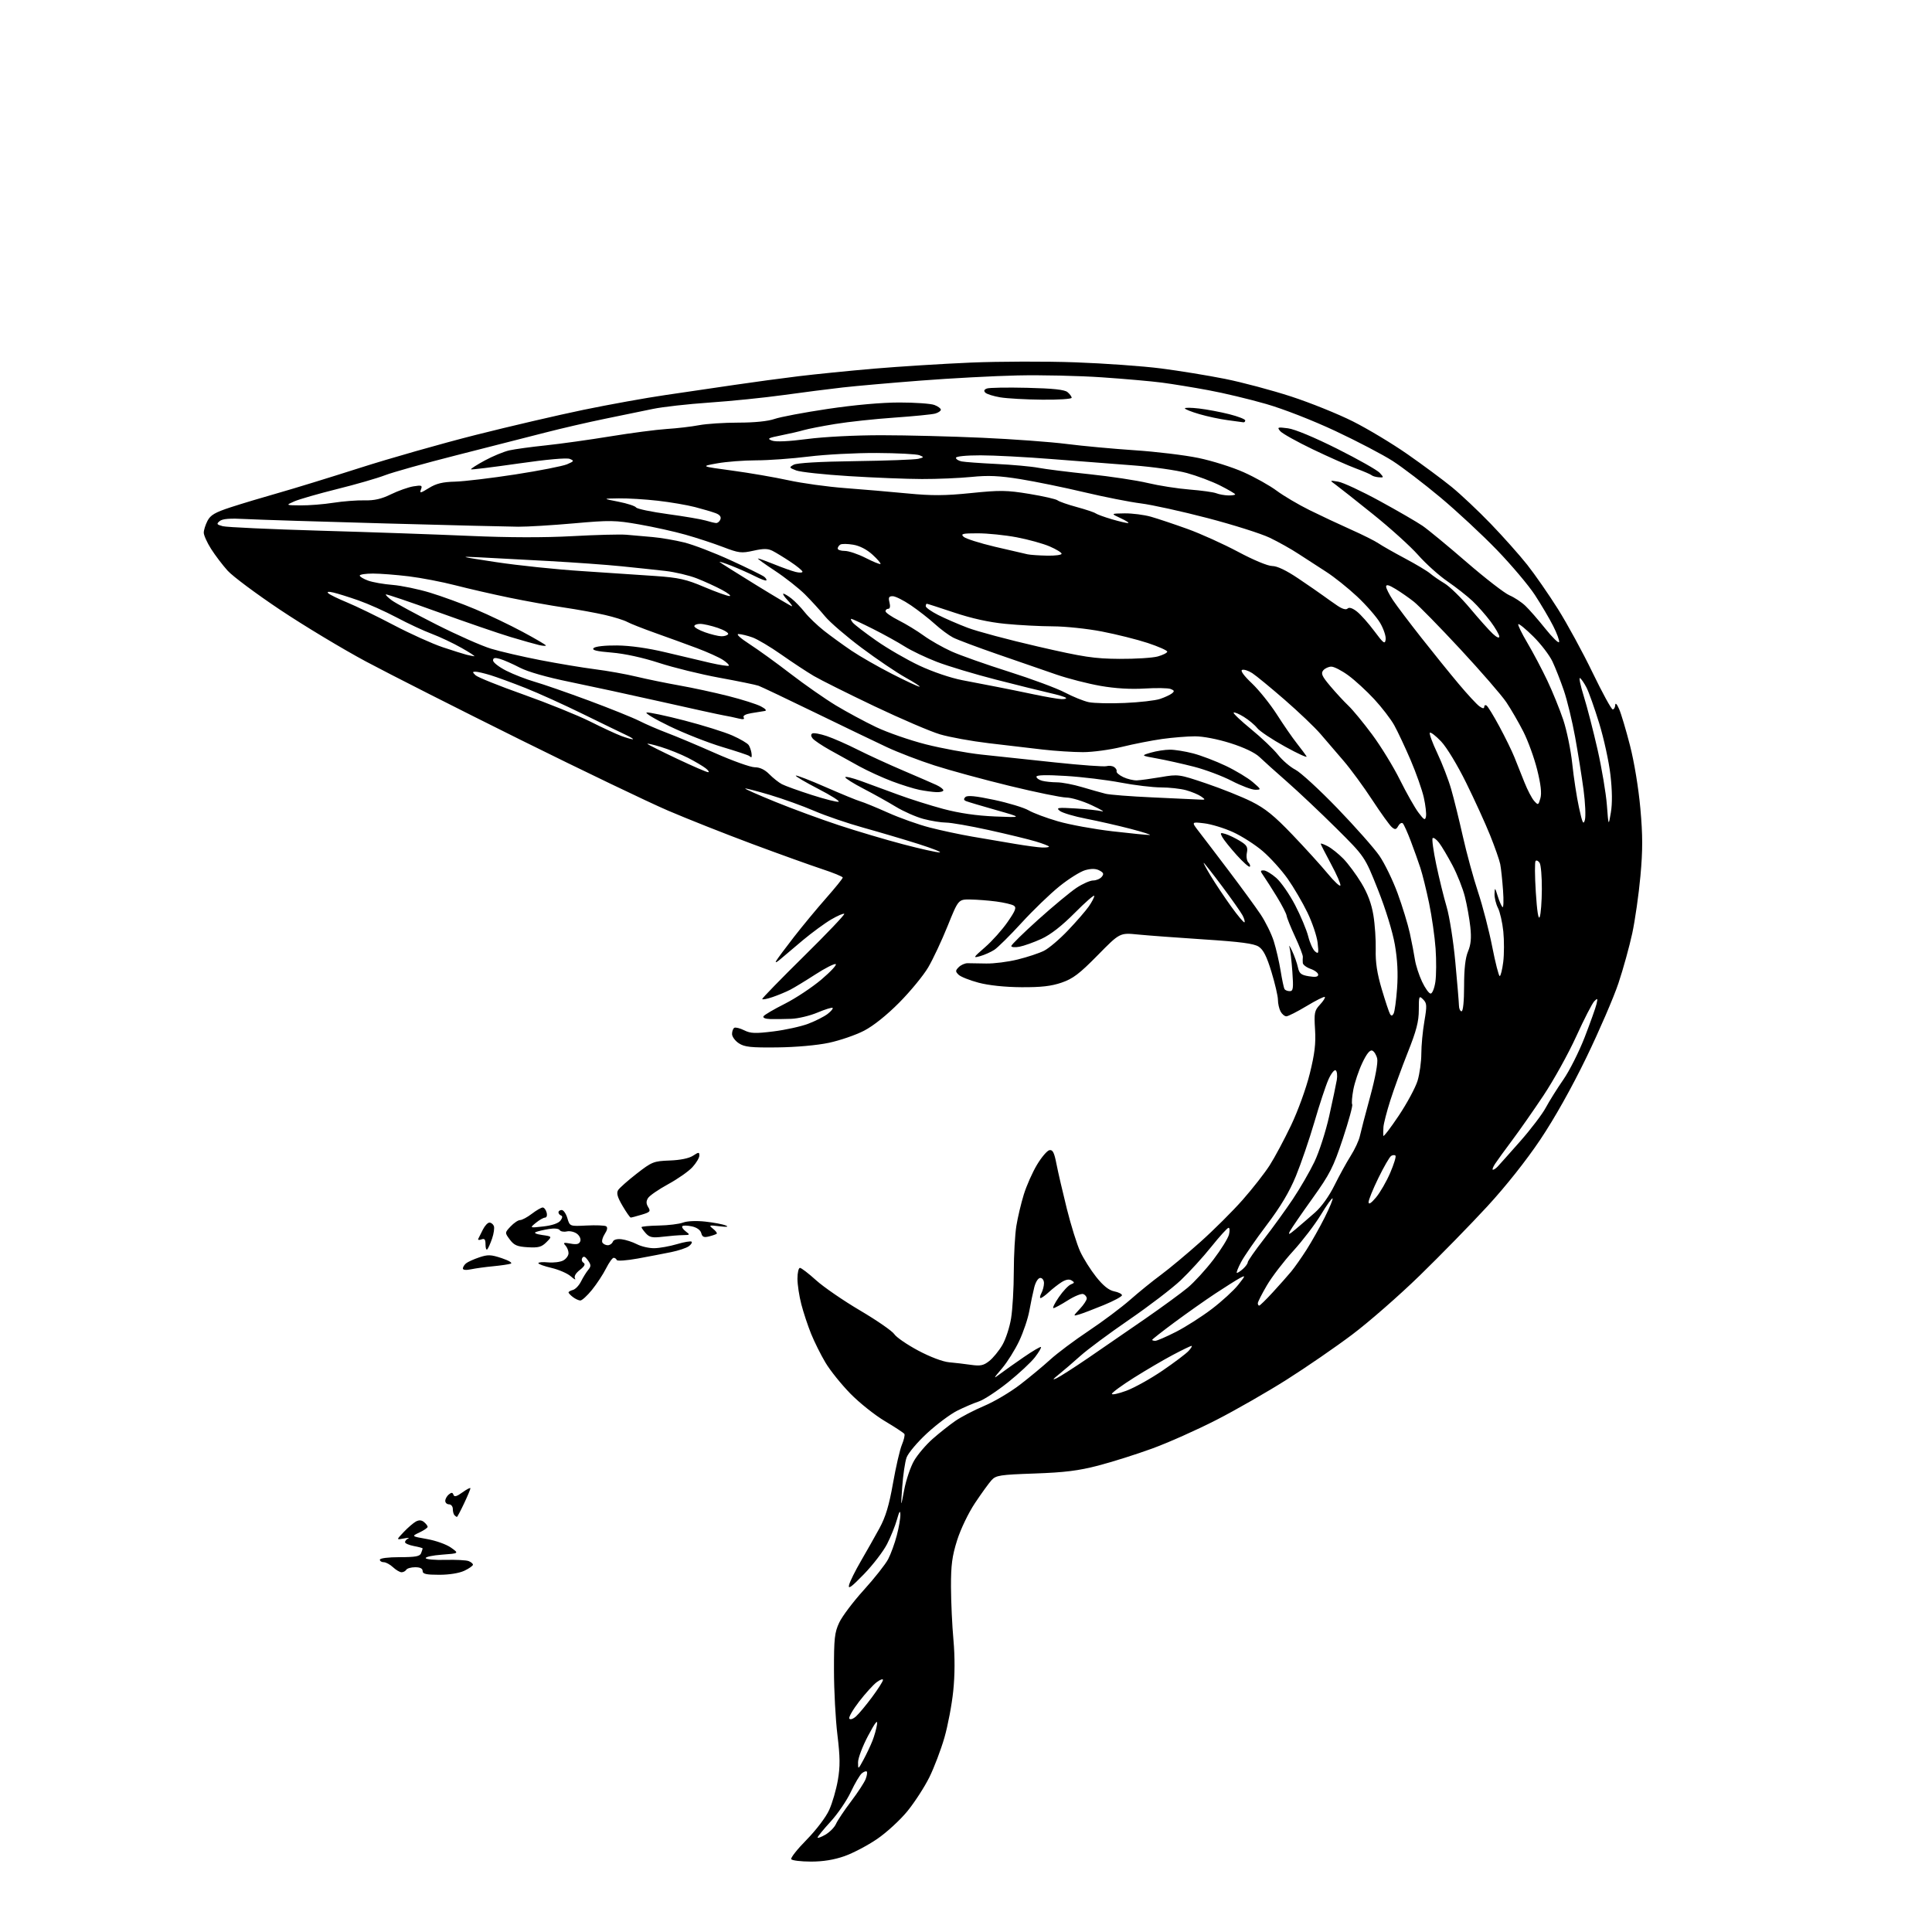 <?xml version="1.0" encoding="UTF-8" standalone="no"?>
<svg 
  version="1.1" 
  xmlns="http://www.w3.org/2000/svg" 
  xmlns:xlink="http://www.w3.org/1999/xlink" 
  xmlns:svg="http://www.w3.org/2000/svg"
  xmlns:rdf="http://www.w3.org/1999/02/22-rdf-syntax-ns#"
  xmlns:cc="http://creativecommons.org/ns#"
  xmlns:dc="http://purl.org/dc/elements/1.1/"
  viewBox="0 0 768 768"
  width="768"
  height="768"
>
<style>svg {background-color: white; }</style>"
<path stroke="none" fill="black" fill-rule="evenodd" d="M322.31,740.01C318.35,740.00 314.86,739.57 314.53,739.06C314.21,738.54 316.96,735.06 320.64,731.33C324.43,727.47 328.31,722.37 329.60,719.52C330.86,716.76 332.41,711.41 333.06,707.64C334.00,702.20 333.96,698.48 332.89,689.64C332.14,683.51 331.52,671.98 331.52,664.00C331.50,651.32 331.76,648.94 333.61,645.00C334.77,642.52 339.18,636.67 343.42,632.00C347.65,627.33 351.99,621.83 353.06,619.78C354.13,617.73 355.68,613.48 356.50,610.32C357.33,607.16 357.96,603.44 357.91,602.04C357.85,600.21 357.47,600.76 356.57,604.00C355.88,606.48 354.11,610.87 352.63,613.77C351.15,616.67 347.01,622.07 343.42,625.77C338.38,630.96 337.03,631.93 337.53,630.00C337.88,628.62 340.01,624.35 342.25,620.50C344.49,616.65 347.80,610.79 349.61,607.48C352.05,602.99 353.42,598.44 354.98,589.61C356.13,583.10 357.72,576.20 358.53,574.28C359.33,572.36 359.77,570.44 359.51,570.02C359.25,569.60 355.78,567.31 351.80,564.95C347.81,562.58 341.62,557.65 338.03,553.98C334.44,550.31 329.99,544.78 328.15,541.68C326.30,538.59 323.73,533.43 322.43,530.22C321.13,527.01 319.38,521.72 318.54,518.48C317.69,515.23 317.00,510.65 317.00,508.29C317.00,505.93 317.45,504.00 317.99,504.00C318.53,504.00 321.42,506.21 324.40,508.91C327.38,511.61 335.26,517.03 341.91,520.95C348.56,524.87 354.67,529.10 355.49,530.34C356.30,531.58 360.58,534.52 364.99,536.87C369.69,539.38 374.76,541.30 377.25,541.52C379.59,541.73 383.52,542.19 386.00,542.55C389.72,543.08 390.98,542.82 393.25,541.02C394.76,539.83 397.10,536.97 398.44,534.68C399.79,532.38 401.36,527.58 401.93,524.00C402.51,520.42 402.99,512.10 403.00,505.50C403.01,498.90 403.47,490.72 404.02,487.32C404.57,483.92 405.90,478.30 406.98,474.82C408.05,471.35 410.41,466.03 412.22,463.01C414.03,460.00 416.25,457.38 417.17,457.21C418.47,456.95 419.08,458.15 419.96,462.69C420.58,465.89 422.44,473.90 424.08,480.49C425.73,487.09 428.12,494.74 429.39,497.49C430.66,500.25 433.53,504.80 435.76,507.61C438.55,511.11 440.79,512.91 442.91,513.33C444.61,513.67 446.00,514.37 446.00,514.88C446.00,515.39 442.74,517.15 438.75,518.79C434.76,520.43 430.38,522.10 429.00,522.51C426.50,523.24 426.50,523.24 429.25,520.31C430.76,518.71 432.00,516.84 432.00,516.16C432.00,515.49 431.38,514.70 430.63,514.41C429.87,514.12 427.08,515.26 424.43,516.94C421.78,518.62 419.22,520.00 418.76,520.00C418.29,520.00 419.26,518.03 420.92,515.62C422.57,513.21 424.72,510.94 425.69,510.57C427.18,509.99 427.22,509.76 425.98,508.99C425.02,508.39 423.66,508.63 422.01,509.67C420.63,510.54 418.35,512.33 416.95,513.63C415.54,514.93 414.06,516.00 413.66,516.00C413.26,516.00 413.40,515.13 413.96,514.07C414.53,513.00 415.00,511.20 415.00,510.07C415.00,508.92 414.35,508.00 413.54,508.00C412.69,508.00 411.69,509.56 411.13,511.75C410.61,513.81 409.73,518.01 409.18,521.07C408.63,524.14 406.81,529.54 405.14,533.07C403.47,536.61 400.39,541.51 398.30,543.97C394.81,548.07 394.75,548.25 397.50,546.18C399.15,544.94 403.40,541.93 406.95,539.49C410.49,537.05 413.57,535.24 413.80,535.46C414.02,535.69 412.96,537.50 411.43,539.50C409.91,541.49 405.05,546.02 400.64,549.55C396.22,553.08 391.01,556.49 389.05,557.12C387.10,557.76 383.25,559.40 380.50,560.78C377.75,562.16 372.35,566.19 368.50,569.75C364.65,573.30 360.99,577.65 360.37,579.41C359.75,581.16 358.98,586.40 358.65,591.05C358.05,599.50 358.05,599.50 359.43,592.25C360.19,588.26 361.97,583.02 363.39,580.60C364.81,578.18 368.11,574.30 370.73,571.99C373.36,569.67 377.41,566.46 379.74,564.85C382.07,563.24 387.24,560.55 391.24,558.86C395.23,557.18 401.65,553.38 405.50,550.41C409.35,547.45 414.75,542.96 417.50,540.45C420.25,537.94 427.11,532.80 432.75,529.04C438.39,525.28 445.81,519.72 449.25,516.69C452.69,513.66 458.20,509.19 461.50,506.76C464.80,504.32 471.85,498.44 477.17,493.69C482.49,488.94 490.05,481.41 493.98,476.95C497.91,472.50 502.74,466.32 504.71,463.24C506.69,460.15 510.51,453.01 513.20,447.37C515.97,441.58 519.21,432.62 520.65,426.81C522.62,418.88 523.10,414.83 522.75,409.24C522.34,402.61 522.51,401.74 524.70,399.37C526.03,397.95 526.90,396.57 526.64,396.31C526.38,396.05 523.12,397.67 519.40,399.92C515.67,402.16 512.05,404.00 511.35,404.00C510.65,404.00 509.60,403.13 509.04,402.07C508.47,401.00 508.00,398.93 508.00,397.46C508.00,395.99 506.84,391.00 505.43,386.37C503.55,380.19 502.20,377.52 500.36,376.32C498.47,375.08 493.17,374.38 478.68,373.44C468.13,372.75 456.27,371.87 452.33,371.48C445.15,370.76 445.15,370.76 436.33,379.74C429.09,387.10 426.51,389.06 422.00,390.61C417.89,392.02 413.84,392.48 406.00,392.43C399.47,392.39 393.04,391.71 389.00,390.64C385.43,389.69 381.84,388.26 381.04,387.46C379.75,386.18 379.76,385.81 381.12,384.45C381.97,383.60 383.53,382.90 384.59,382.89C385.64,382.88 388.98,382.94 392.01,383.01C395.04,383.08 400.67,382.37 404.51,381.42C408.35,380.48 413.07,378.92 415.00,377.95C416.93,376.99 421.22,373.35 424.54,369.85C427.87,366.36 431.58,362.08 432.79,360.35C434.01,358.61 435.00,356.71 435.00,356.13C435.00,355.54 431.51,358.58 427.25,362.87C422.12,368.04 417.64,371.54 414.00,373.21C410.98,374.59 407.04,376.00 405.25,376.34C403.46,376.68 402.00,376.55 402.00,376.06C402.00,375.58 406.84,370.83 412.75,365.52C418.66,360.21 425.49,354.55 427.92,352.93C430.35,351.32 433.34,350.00 434.55,350.00C435.76,350.00 437.29,349.36 437.94,348.57C438.89,347.43 438.71,346.92 437.05,346.03C435.61,345.26 433.88,345.22 431.43,345.89C429.48,346.43 424.84,349.33 421.12,352.34C417.40,355.34 410.63,361.87 406.09,366.84C401.54,371.82 396.68,376.63 395.29,377.55C393.89,378.46 391.34,379.60 389.62,380.08C386.68,380.90 386.80,380.69 391.60,376.51C394.41,374.07 398.44,369.55 400.56,366.47C403.73,361.88 404.16,360.72 402.97,359.98C402.17,359.49 399.04,358.76 396.01,358.36C392.98,357.96 388.36,357.60 385.74,357.57C380.97,357.50 380.97,357.50 376.69,368.11C374.34,373.94 370.86,381.35 368.96,384.57C367.06,387.79 361.90,394.07 357.50,398.51C352.54,403.52 347.22,407.78 343.50,409.71C340.20,411.43 333.90,413.59 329.50,414.53C324.76,415.53 316.38,416.28 308.96,416.36C298.49,416.48 295.98,416.21 293.71,414.73C292.22,413.75 291.00,412.09 291.00,411.04C291.00,409.98 291.40,408.87 291.88,408.58C292.36,408.28 294.13,408.72 295.81,409.55C298.37,410.83 300.23,410.90 307.48,410.00C312.23,409.41 318.45,408.04 321.31,406.95C324.16,405.87 327.62,404.11 328.99,403.06C330.35,402.00 331.25,400.92 330.99,400.66C330.72,400.39 328.02,401.22 324.99,402.50C321.96,403.78 317.23,404.91 314.49,405.00C311.75,405.10 308.01,405.14 306.19,405.09C304.20,405.04 303.13,404.59 303.52,403.97C303.87,403.41 307.67,401.18 311.97,399.02C316.27,396.85 322.83,392.50 326.55,389.35C330.27,386.19 332.81,383.44 332.19,383.23C331.58,383.03 327.92,384.89 324.08,387.38C320.23,389.87 315.77,392.58 314.16,393.42C312.56,394.25 309.39,395.57 307.12,396.35C304.85,397.13 303.00,397.47 303.00,397.11C303.00,396.75 310.45,389.10 319.56,380.12C328.67,371.14 335.89,363.56 335.61,363.27C335.32,362.99 332.99,363.99 330.43,365.49C327.86,366.99 322.78,370.72 319.13,373.76C315.48,376.81 311.41,380.25 310.09,381.40C308.75,382.56 308.05,382.83 308.52,382.00C308.98,381.18 312.16,376.90 315.58,372.50C319.00,368.10 324.77,361.13 328.40,357.02C332.03,352.90 335.00,349.23 335.00,348.85C335.00,348.47 331.29,346.95 326.75,345.46C322.21,343.96 309.73,339.48 299.00,335.48C288.27,331.48 273.20,325.51 265.50,322.21C257.80,318.90 231.48,306.27 207.00,294.13C182.52,281.99 154.85,267.97 145.50,262.97C136.15,257.96 120.77,248.70 111.33,242.39C101.88,236.08 92.51,229.09 90.50,226.87C88.49,224.64 85.53,220.75 83.92,218.21C82.31,215.68 81.00,212.77 81.00,211.75C81.00,210.73 81.67,208.61 82.48,207.04C83.67,204.74 85.48,203.68 91.73,201.64C96.00,200.25 104.45,197.71 110.50,196.00C116.55,194.29 131.18,189.79 143.00,186.01C154.82,182.22 175.53,176.33 189.00,172.92C202.47,169.51 221.82,165.01 232.00,162.90C242.18,160.80 256.80,158.16 264.50,157.04C272.20,155.91 284.57,154.09 292.00,153.00C299.43,151.90 310.90,150.35 317.50,149.55C324.10,148.75 337.60,147.39 347.50,146.54C357.40,145.70 374.73,144.61 386.00,144.13C397.27,143.66 415.95,143.61 427.50,144.03C439.05,144.45 454.35,145.54 461.50,146.46C468.65,147.38 480.11,149.24 486.96,150.61C493.81,151.98 505.66,155.14 513.29,157.63C520.92,160.12 531.97,164.58 537.83,167.53C543.70,170.48 553.45,176.34 559.50,180.56C565.55,184.78 573.46,190.64 577.07,193.58C580.69,196.53 587.67,203.11 592.60,208.22C597.52,213.32 604.04,220.65 607.09,224.50C610.14,228.35 615.64,236.28 619.32,242.12C623.00,247.97 629.19,259.33 633.07,267.37C636.96,275.42 640.56,282.00 641.07,282.00C641.58,282.00 642.04,281.21 642.08,280.25C642.13,279.21 642.76,279.86 643.62,281.85C644.43,283.69 646.38,290.21 647.95,296.35C649.62,302.83 651.34,313.27 652.06,321.28C653.03,332.11 653.04,337.89 652.09,348.28C651.43,355.55 649.97,365.77 648.85,371.00C647.72,376.23 645.26,385.13 643.37,390.80C641.48,396.46 635.75,409.73 630.64,420.30C624.79,432.38 617.98,444.51 612.28,453.02C606.72,461.31 598.59,471.56 591.26,479.52C584.68,486.66 572.60,499.03 564.40,507.01C556.21,514.99 544.10,525.57 537.50,530.53C530.90,535.50 519.20,543.55 511.50,548.42C503.80,553.30 491.20,560.52 483.50,564.46C475.80,568.41 464.32,573.52 458.00,575.82C451.68,578.13 442.00,581.18 436.50,582.61C428.69,584.64 423.17,585.32 411.30,585.74C397.47,586.22 395.93,586.46 394.16,588.38C393.10,589.55 390.14,593.64 387.58,597.48C384.95,601.43 381.87,607.85 380.47,612.28C378.47,618.62 378.01,622.14 378.03,630.80C378.05,636.69 378.49,646.19 379.01,651.91C379.61,658.66 379.59,665.80 378.93,672.19C378.38,677.61 376.79,685.98 375.41,690.77C374.02,695.57 371.33,702.65 369.43,706.50C367.52,710.35 363.61,716.40 360.73,719.94C357.85,723.48 352.42,728.47 348.66,731.03C344.90,733.60 339.05,736.67 335.66,737.86C331.52,739.31 327.14,740.02 322.31,740.01zM328.12,729.31C329.83,728.31 331.73,726.38 332.34,725.00C332.95,723.62 335.64,719.61 338.32,716.07C341.00,712.53 343.61,708.53 344.12,707.18C344.64,705.83 344.83,704.50 344.55,704.22C344.28,703.94 343.39,704.26 342.58,704.93C341.78,705.60 339.82,708.92 338.22,712.32C336.63,715.72 333.00,721.04 330.16,724.14C327.32,727.24 325.00,730.08 325.00,730.45C325.00,730.81 326.40,730.30 328.12,729.31zM343.26,699.50C344.45,697.30 346.05,693.92 346.81,692.00C347.57,690.08 348.39,687.15 348.63,685.50C348.94,683.36 347.93,684.64 345.08,690.00C342.89,694.12 341.10,698.85 341.09,700.50C341.09,703.50 341.09,703.50 343.26,699.50zM340.25,682.32C341.38,681.32 344.26,677.86 346.65,674.64C349.04,671.42 351.00,668.34 351.00,667.81C351.00,667.27 349.89,667.66 348.53,668.67C347.17,669.67 344.03,673.14 341.54,676.36C339.05,679.58 337.28,682.65 337.61,683.17C337.94,683.71 339.09,683.34 340.25,682.32zM174.60,626.00C169.40,626.00 168.00,625.68 168.00,624.50C168.00,623.51 167.01,623.00 165.06,623.00C163.44,623.00 161.84,623.45 161.50,624.00C161.16,624.55 160.32,625.00 159.63,625.00C158.94,625.00 157.41,624.10 156.23,623.00C155.05,621.90 153.39,621.00 152.54,621.00C151.69,621.00 151.00,620.55 151.00,620.00C151.00,619.42 154.30,619.00 158.89,619.00C165.17,619.00 166.91,618.68 167.39,617.42C167.73,616.55 168.00,615.70 168.00,615.53C168.00,615.36 166.43,614.93 164.50,614.57C162.57,614.20 161.00,613.52 161.00,613.04C161.00,612.56 161.56,611.90 162.25,611.58C162.94,611.25 162.15,611.25 160.50,611.57C157.50,612.15 157.50,612.15 160.50,608.99C162.15,607.25 164.32,605.39 165.31,604.84C166.56,604.17 167.58,604.23 168.56,605.05C169.35,605.71 170.00,606.56 170.00,606.94C170.00,607.32 168.54,608.33 166.76,609.17C163.53,610.70 163.53,610.70 169.80,611.81C173.25,612.41 177.51,613.94 179.28,615.21C182.50,617.50 182.50,617.50 175.73,618.00C172.01,618.27 169.09,618.90 169.23,619.39C169.38,619.88 172.88,620.19 177.02,620.08C181.15,619.97 185.32,620.18 186.27,620.55C187.22,620.91 188.00,621.56 188.00,621.99C188.00,622.42 186.47,623.50 184.60,624.39C182.54,625.36 178.60,626.00 174.60,626.00zM181.64,603.00C181.47,603.00 181.03,602.70 180.67,602.33C180.30,601.97 180.00,600.84 180.00,599.83C180.00,598.83 179.32,598.00 178.50,598.00C177.68,598.00 177.00,597.38 177.00,596.62C177.00,595.86 177.63,594.72 178.40,594.08C179.48,593.19 179.91,593.22 180.26,594.21C180.59,595.16 181.55,594.89 183.86,593.22C185.59,591.97 187.00,591.25 187.00,591.62C187.00,592.00 185.86,594.71 184.47,597.65C183.08,600.59 181.80,603.00 181.64,603.00zM447.75,552.84C450.91,551.67 457.37,548.07 462.10,544.85C466.83,541.62 471.52,538.09 472.51,536.99C473.50,535.90 474.02,535.00 473.67,535.00C473.32,535.00 469.98,536.61 466.26,538.58C462.54,540.55 455.56,544.64 450.75,547.67C445.94,550.70 442.00,553.58 442.00,554.08C442.00,554.57 444.59,554.01 447.75,552.84zM420.00,547.88C421.38,547.22 427.00,543.62 432.50,539.87C438.00,536.12 448.12,529.15 455.00,524.39C461.88,519.63 469.59,513.99 472.15,511.86C474.71,509.72 479.29,504.72 482.33,500.74C485.37,496.76 488.16,492.26 488.54,490.75C488.91,489.24 488.83,488.03 488.36,488.07C487.89,488.10 484.80,491.50 481.50,495.62C478.20,499.75 472.73,505.74 469.34,508.94C465.96,512.14 456.75,519.18 448.87,524.59C441.00,529.99 432.28,536.46 429.50,538.96C426.71,541.46 422.87,544.76 420.97,546.29C418.44,548.32 418.18,548.75 420.00,547.88zM459.25,533.00C459.94,532.99 463.65,531.38 467.50,529.42C471.35,527.45 477.76,523.36 481.75,520.32C485.74,517.28 490.44,512.97 492.19,510.76C495.15,507.02 495.21,506.82 492.94,508.02C491.60,508.74 487.17,511.52 483.10,514.21C479.03,516.90 471.72,522.06 466.85,525.67C461.98,529.28 458.00,532.40 458.00,532.62C458.00,532.83 458.56,533.00 459.25,533.00zM500.55,519.00C500.85,519.00 503.27,516.64 505.92,513.75C508.58,510.86 511.87,507.15 513.24,505.50C514.61,503.85 517.37,499.92 519.38,496.77C521.39,493.62 524.64,487.85 526.60,483.94C528.56,480.03 529.96,476.63 529.72,476.38C529.47,476.14 527.38,479.06 525.08,482.87C522.78,486.68 517.81,493.18 514.05,497.31C510.28,501.44 505.58,507.58 503.60,510.96C501.62,514.34 500.00,517.53 500.00,518.05C500.00,518.57 500.25,519.00 500.55,519.00zM230.68,516.97C230.03,516.95 228.71,516.34 227.75,515.61C226.79,514.88 226.00,514.04 226.00,513.76C226.00,513.47 226.79,513.03 227.75,512.77C228.71,512.52 230.16,511.01 230.96,509.41C231.76,507.81 233.04,505.74 233.81,504.81C235.00,503.36 234.99,502.82 233.70,500.99C232.66,499.50 231.99,499.21 231.48,500.04C231.07,500.69 231.29,501.56 231.96,501.97C232.81,502.50 232.37,503.35 230.50,504.82C228.83,506.13 228.11,507.40 228.58,508.21C228.99,508.92 228.24,508.54 226.91,507.37C225.59,506.20 222.14,504.70 219.25,504.02C216.36,503.35 214.00,502.50 214.00,502.12C214.00,501.75 215.75,501.61 217.89,501.82C220.03,502.02 222.73,501.68 223.89,501.06C225.05,500.44 226.00,499.14 226.00,498.16C226.00,497.19 225.44,495.80 224.75,495.07C223.72,493.97 224.08,493.84 226.79,494.35C229.23,494.81 230.23,494.57 230.66,493.43C231.00,492.56 230.44,491.28 229.38,490.46C228.34,489.66 226.52,489.24 225.31,489.51C224.11,489.78 222.83,489.54 222.48,488.97C222.11,488.37 220.30,488.19 218.17,488.55C216.15,488.88 213.82,489.43 213.00,489.76C212.12,490.11 213.16,490.60 215.50,490.93C219.50,491.50 219.50,491.50 217.20,493.80C215.29,495.71 214.03,496.05 209.80,495.80C205.59,495.55 204.35,495.02 202.67,492.76C200.63,490.02 200.63,490.02 202.99,487.51C204.29,486.13 205.98,485.00 206.74,485.00C207.51,485.00 209.61,483.88 211.41,482.50C213.21,481.12 215.16,480.00 215.73,480.00C216.30,480.00 217.00,480.90 217.29,482.00C217.59,483.14 217.32,484.01 216.66,484.02C216.02,484.03 214.38,484.97 213.00,486.10C210.50,488.15 210.50,488.15 216.00,487.53C219.42,487.15 221.99,486.27 222.78,485.22C223.60,484.14 223.70,483.40 223.03,483.18C222.47,482.99 222.00,482.42 222.00,481.92C222.00,481.41 222.58,481.00 223.29,481.00C224.00,481.00 225.02,482.46 225.54,484.25C226.50,487.50 226.50,487.50 233.20,487.16C236.89,486.98 240.37,487.11 240.94,487.46C241.62,487.88 241.43,488.94 240.40,490.51C239.54,491.83 239.12,493.38 239.47,493.96C239.83,494.53 240.78,495.00 241.59,495.00C242.40,495.00 243.30,494.39 243.59,493.64C243.91,492.79 245.23,492.41 247.07,492.62C248.70,492.81 251.45,493.70 253.19,494.60C254.93,495.50 258.03,496.21 260.09,496.18C262.15,496.15 266.20,495.43 269.09,494.57C271.98,493.71 274.60,493.27 274.92,493.59C275.24,493.90 274.73,494.73 273.79,495.41C272.85,496.10 269.70,497.15 266.79,497.74C263.88,498.34 257.90,499.48 253.50,500.29C249.10,501.09 245.35,501.35 245.17,500.87C244.98,500.39 244.43,500.00 243.94,500.00C243.44,500.00 242.08,501.91 240.90,504.25C239.72,506.59 237.21,510.41 235.31,512.75C233.42,515.09 231.33,516.99 230.68,516.97zM491.70,506.00C492.05,506.00 493.17,505.26 494.17,504.35C495.18,503.43 496.00,502.28 496.00,501.78C496.00,501.27 498.85,497.18 502.34,492.68C505.83,488.18 511.03,480.99 513.90,476.71C516.77,472.42 520.65,465.73 522.51,461.84C524.38,457.94 527.02,449.75 528.38,443.63C529.75,437.51 531.10,431.05 531.40,429.29C531.69,427.52 531.49,425.80 530.94,425.47C530.40,425.13 529.10,426.80 528.05,429.18C527.00,431.55 524.50,439.12 522.50,446.00C520.49,452.88 517.18,462.55 515.14,467.51C512.56,473.79 509.05,479.68 503.54,486.95C499.20,492.68 494.61,499.32 493.35,501.69C492.09,504.06 491.35,506.00 491.70,506.00zM187.25,504.56C185.29,504.98 184.00,504.85 184.00,504.25C184.00,503.70 184.57,502.78 185.26,502.20C185.95,501.63 188.31,500.56 190.51,499.82C193.97,498.66 195.16,498.71 199.50,500.16C202.38,501.13 203.86,502.05 203.00,502.34C202.18,502.61 199.03,503.07 196.00,503.36C192.97,503.64 189.04,504.19 187.25,504.56zM193.69,496.65C193.31,497.02 193.00,496.15 193.00,494.70C193.00,492.65 192.63,492.21 191.34,492.70C190.42,493.05 189.88,492.93 190.13,492.42C190.39,491.91 191.21,490.26 191.97,488.75C192.72,487.24 193.89,486.00 194.56,486.00C195.24,486.00 196.02,486.62 196.32,487.38C196.61,488.14 196.29,490.38 195.61,492.36C194.93,494.34 194.06,496.27 193.69,496.65zM263.50,491.62C259.34,492.12 258.20,491.89 256.75,490.28C255.79,489.21 255.00,488.11 255.00,487.82C255.00,487.54 258.09,487.24 261.87,487.17C265.65,487.10 269.99,486.57 271.52,485.99C273.17,485.37 276.80,485.21 280.40,485.61C283.76,485.98 287.40,486.67 288.50,487.15C289.82,487.71 288.96,487.82 286.00,487.46C281.83,486.95 281.64,487.02 283.43,488.44C284.49,489.29 285.16,490.17 284.92,490.41C284.69,490.64 283.32,491.13 281.88,491.49C279.81,492.01 279.17,491.74 278.76,490.18C278.44,488.97 277.02,487.94 275.05,487.51C273.29,487.13 271.58,487.08 271.25,487.42C270.92,487.75 271.51,488.68 272.57,489.48C274.40,490.86 274.34,490.94 271.50,490.98C269.85,491.00 266.25,491.29 263.50,491.62zM515.10,488.58C516.97,487.00 520.41,484.04 522.74,481.99C525.30,479.74 528.36,475.47 530.47,471.19C532.40,467.30 535.30,462.02 536.93,459.45C538.56,456.88 540.19,453.37 540.56,451.64C540.93,449.91 542.76,442.88 544.64,436.00C546.69,428.48 547.81,422.44 547.46,420.83C547.14,419.37 546.25,417.93 545.49,417.63C544.55,417.28 543.25,418.89 541.53,422.54C540.11,425.53 538.52,430.28 537.98,433.09C537.45,435.91 537.24,438.58 537.52,439.04C537.81,439.49 536.12,445.63 533.79,452.67C530.01,464.04 528.67,466.68 521.72,476.39C517.42,482.39 513.41,488.23 512.80,489.37C511.92,491.02 512.38,490.86 515.10,488.58zM250.73,484.00C250.43,484.00 248.96,481.90 247.46,479.33C245.43,475.88 244.98,474.26 245.72,473.08C246.27,472.21 249.59,469.27 253.10,466.54C259.16,461.83 259.83,461.56 266.22,461.32C270.43,461.17 273.91,460.45 275.48,459.42C277.77,457.92 278.00,457.92 278.00,459.37C278.00,460.25 276.76,462.32 275.25,463.97C273.74,465.63 269.39,468.67 265.59,470.74C261.79,472.81 258.20,475.29 257.60,476.25C256.81,477.52 256.83,478.50 257.68,479.86C258.72,481.52 258.42,481.86 255.06,482.86C252.97,483.49 251.03,484.00 250.73,484.00zM546.99,476.00C548.61,474.07 551.14,469.68 552.62,466.24C554.10,462.79 555.05,459.71 554.72,459.39C554.40,459.06 553.62,459.11 553.00,459.50C552.38,459.88 550.10,463.82 547.94,468.25C545.77,472.68 544.01,477.03 544.03,477.90C544.04,478.95 545.07,478.29 546.99,476.00zM593.46,465.00C593.83,465.00 594.68,464.44 595.33,463.75C595.98,463.06 599.99,458.57 604.24,453.76C608.48,448.96 613.10,442.88 614.50,440.26C615.91,437.64 619.03,432.65 621.45,429.17C623.87,425.69 627.69,418.10 629.94,412.31C632.18,406.51 634.30,400.58 634.63,399.14C635.18,396.80 635.08,396.67 633.76,398.00C632.94,398.82 629.70,405.12 626.57,412.00C623.44,418.88 617.57,429.45 613.54,435.50C609.50,441.55 603.88,449.59 601.04,453.37C598.21,457.15 595.19,461.31 594.33,462.62C593.47,463.93 593.08,465.00 593.46,465.00zM556.02,443.50C559.33,438.55 562.70,432.28 563.52,429.57C564.33,426.86 565.00,422.03 565.00,418.84C565.00,415.65 565.54,409.87 566.21,406.01C567.28,399.72 567.23,398.80 565.71,397.28C564.10,395.67 564.00,395.91 564.00,401.45C564.00,406.06 563.05,409.73 559.59,418.41C557.17,424.51 554.04,433.10 552.65,437.50C551.25,441.90 550.04,446.62 549.94,448.00C549.85,449.38 549.83,450.95 549.89,451.50C549.95,452.05 552.71,448.45 556.02,443.50zM554.00,402.88C554.41,402.12 555.02,397.61 555.36,392.86C555.79,386.97 555.51,381.44 554.47,375.46C553.56,370.30 550.80,361.32 547.73,353.60C542.52,340.50 542.52,340.50 531.18,329.23C524.94,323.04 516.16,314.75 511.67,310.81C507.18,306.88 502.22,302.42 500.65,300.91C498.88,299.21 494.52,297.13 489.15,295.43C484.04,293.81 478.25,292.69 475.00,292.70C471.98,292.70 466.12,293.18 462.00,293.75C457.88,294.33 450.68,295.74 446.00,296.89C441.32,298.04 434.35,298.99 430.50,298.99C426.65,298.99 419.45,298.53 414.50,297.96C409.55,297.39 399.88,296.25 393.00,295.43C386.12,294.61 377.42,293.03 373.66,291.91C369.90,290.80 358.20,285.78 347.66,280.77C337.12,275.75 326.25,270.32 323.50,268.71C320.75,267.09 314.95,263.27 310.61,260.22C306.28,257.17 301.10,254.09 299.11,253.38C297.13,252.67 294.64,252.07 293.59,252.04C292.48,252.02 294.27,253.67 297.91,256.02C301.33,258.23 308.71,263.56 314.31,267.88C319.92,272.19 328.00,277.83 332.28,280.42C336.56,283.00 343.76,286.88 348.28,289.04C352.80,291.19 361.68,294.27 368.00,295.88C374.32,297.48 384.23,299.31 390.00,299.94C395.77,300.57 408.99,301.98 419.36,303.07C429.73,304.17 438.95,304.84 439.86,304.56C440.76,304.28 442.10,304.42 442.84,304.88C443.57,305.35 444.03,306.12 443.86,306.61C443.69,307.10 444.87,308.13 446.49,308.90C448.10,309.68 450.56,310.26 451.96,310.21C453.36,310.15 457.65,309.56 461.50,308.91C468.39,307.73 468.67,307.77 479.50,311.43C485.55,313.48 493.65,316.72 497.50,318.64C502.96,321.37 506.54,324.27 513.76,331.82C518.85,337.14 525.15,344.08 527.76,347.24C530.37,350.40 532.65,352.53 532.83,351.99C533.02,351.44 531.33,347.58 529.08,343.42C526.84,339.25 525.00,335.64 525.00,335.40C525.00,335.15 526.25,335.59 527.77,336.38C529.29,337.17 532.09,339.40 534.00,341.35C535.90,343.30 539.12,347.64 541.15,350.99C543.66,355.14 545.19,359.23 545.94,363.79C546.55,367.48 546.97,373.65 546.87,377.50C546.74,382.54 547.41,386.95 549.28,393.25C550.71,398.06 552.19,402.50 552.58,403.13C553.07,403.93 553.49,403.86 554.00,402.88zM581.00,402.00C581.60,402.00 582.00,397.99 582.00,391.97C582.00,385.13 582.50,380.75 583.56,378.22C584.70,375.50 584.95,372.89 584.48,368.50C584.12,365.20 583.16,359.80 582.33,356.50C581.51,353.20 579.28,347.57 577.39,344.00C575.50,340.43 573.10,336.38 572.05,335.01C571.00,333.65 569.85,332.82 569.50,333.17C569.14,333.52 569.79,338.25 570.93,343.67C572.07,349.10 573.93,356.68 575.07,360.52C576.20,364.36 577.76,374.25 578.52,382.50C579.29,390.75 579.94,398.51 579.96,399.75C579.98,400.99 580.45,402.00 581.00,402.00zM568.69,394.96C569.35,394.98 570.19,392.92 570.58,390.34C570.96,387.77 571.00,381.81 570.67,377.09C570.33,372.36 569.17,364.22 568.08,359.00C566.99,353.77 565.44,347.48 564.62,345.00C563.81,342.52 562.08,337.71 560.79,334.30C559.50,330.90 558.08,327.75 557.65,327.31C557.21,326.88 556.40,327.33 555.84,328.31C555.01,329.81 554.58,329.90 553.29,328.82C552.44,328.12 548.94,323.25 545.51,318.02C542.09,312.78 536.97,305.80 534.14,302.50C531.30,299.20 527.15,294.36 524.91,291.75C522.66,289.13 516.25,283.02 510.66,278.16C505.07,273.31 499.28,268.54 497.78,267.58C496.29,266.61 494.49,266.03 493.78,266.29C492.98,266.58 494.42,268.58 497.64,271.63C500.46,274.31 504.93,279.88 507.57,284.00C510.20,288.12 513.78,293.30 515.52,295.50C517.26,297.70 518.99,300.04 519.37,300.69C519.74,301.35 515.88,299.58 510.79,296.77C505.69,293.96 500.72,290.65 499.75,289.40C498.77,288.16 496.38,286.16 494.43,284.96C492.49,283.76 490.67,283.00 490.39,283.28C490.11,283.55 493.25,286.52 497.35,289.88C501.45,293.23 506.26,297.80 508.02,300.03C509.78,302.25 512.90,304.93 514.94,305.97C516.98,307.01 524.47,313.89 531.58,321.25C538.69,328.62 546.23,337.14 548.33,340.18C550.42,343.23 553.69,349.95 555.58,355.11C557.47,360.27 559.66,367.43 560.44,371.00C561.22,374.57 562.13,379.30 562.46,381.50C562.80,383.70 564.06,387.62 565.28,390.21C566.50,392.80 568.03,394.94 568.69,394.96zM512.70,394.00C514.06,394.00 514.21,392.89 513.73,386.25C513.43,381.99 512.91,377.60 512.58,376.50C512.24,375.40 512.72,376.07 513.63,378.00C514.54,379.93 515.58,382.85 515.93,384.49C516.47,387.00 517.18,387.58 520.29,388.08C522.91,388.51 524.00,388.32 524.00,387.44C524.00,386.76 522.65,385.73 521.00,385.15C519.35,384.57 517.95,383.52 517.88,382.80C517.82,382.09 517.82,380.99 517.90,380.38C517.97,379.76 516.59,376.16 514.83,372.38C513.07,368.59 511.55,364.82 511.45,364.00C511.34,363.18 509.61,359.80 507.59,356.50C505.56,353.20 503.20,349.49 502.33,348.25C500.90,346.20 500.90,346.00 502.34,346.00C503.22,346.00 505.47,347.35 507.36,349.01C509.25,350.67 512.60,355.51 514.82,359.77C517.04,364.03 519.38,369.64 520.04,372.23C520.69,374.82 521.92,377.52 522.77,378.22C524.14,379.35 524.25,378.96 523.78,374.78C523.49,372.19 521.67,366.79 519.74,362.78C517.81,358.78 514.25,352.70 511.83,349.27C509.41,345.85 504.97,340.94 501.97,338.36C498.96,335.78 493.64,332.37 490.14,330.78C486.64,329.18 481.48,327.61 478.67,327.28C473.57,326.67 473.57,326.67 476.60,330.59C478.27,332.74 483.66,339.81 488.57,346.31C493.48,352.80 499.11,360.51 501.08,363.45C503.05,366.39 505.42,371.20 506.35,374.15C507.27,377.10 508.50,382.40 509.07,385.93C509.64,389.46 510.33,392.72 510.61,393.18C510.89,393.63 511.83,394.00 512.70,394.00zM596.16,388.00C596.54,388.00 597.17,385.48 597.56,382.40C597.94,379.32 597.95,373.86 597.59,370.27C597.22,366.68 596.26,362.47 595.46,360.92C594.66,359.37 594.05,356.84 594.10,355.30C594.20,352.67 594.28,352.72 595.35,356.17C595.98,358.19 596.84,360.18 597.26,360.59C597.67,361.01 597.78,358.01 597.48,353.92C597.19,349.84 596.69,345.15 596.36,343.50C596.03,341.85 594.21,336.68 592.33,332.00C590.45,327.32 586.17,317.95 582.82,311.16C579.35,304.11 575.08,297.07 572.87,294.74C570.74,292.50 568.72,290.94 568.39,291.28C568.06,291.61 569.39,295.25 571.35,299.38C573.30,303.50 575.79,309.94 576.86,313.69C577.94,317.43 580.03,325.90 581.51,332.50C582.99,339.10 585.71,349.06 587.56,354.64C589.41,360.22 591.94,370.01 593.19,376.39C594.44,382.78 595.78,388.00 596.16,388.00zM494.70,366.63C494.95,366.38 494.60,365.12 493.92,363.84C493.23,362.55 489.56,357.34 485.76,352.25C481.95,347.16 478.68,343.00 478.49,343.00C478.30,343.00 479.58,345.36 481.32,348.25C483.07,351.14 486.69,356.56 489.37,360.30C492.05,364.03 494.45,366.88 494.70,366.63zM612.06,364.50C612.50,363.40 612.88,358.45 612.91,353.50C612.94,348.55 612.55,343.84 612.04,343.03C611.53,342.22 610.80,341.86 610.43,342.23C610.06,342.61 610.09,348.22 610.51,354.71C610.99,362.27 611.55,365.78 612.06,364.50zM496.81,344.52C496.51,344.83 494.15,342.73 491.57,339.87C489.00,337.00 486.42,333.79 485.86,332.73C484.94,331.03 485.09,330.89 487.16,331.52C488.45,331.91 491.01,333.14 492.85,334.26C495.66,335.96 496.11,336.72 495.65,339.00C495.35,340.49 495.62,342.22 496.24,342.84C496.86,343.46 497.12,344.22 496.81,344.52zM373.50,338.85C374.60,338.82 370.77,337.30 365.00,335.47C359.23,333.65 349.40,330.74 343.17,329.01C336.94,327.28 328.16,324.28 323.67,322.34C319.18,320.40 311.23,317.54 306.01,315.98C300.78,314.43 296.38,313.29 296.21,313.45C296.05,313.61 301.45,316.00 308.21,318.75C314.97,321.51 326.35,325.69 333.50,328.05C340.65,330.41 352.12,333.81 359.00,335.62C365.88,337.43 372.40,338.88 373.50,338.85zM414.25,336.90C415.76,336.96 417.00,336.79 417.00,336.54C417.00,336.29 414.64,335.37 411.75,334.50C408.86,333.63 400.45,331.59 393.06,329.96C385.66,328.33 378.01,326.99 376.06,326.99C374.10,326.98 370.07,326.33 367.10,325.54C364.14,324.75 359.19,322.57 356.10,320.69C353.02,318.82 347.24,315.59 343.25,313.52C339.26,311.45 336.00,309.40 336.00,308.97C336.00,308.54 338.81,309.21 342.25,310.46C345.69,311.71 352.32,314.15 357.00,315.88C361.68,317.62 369.77,320.17 375.00,321.57C381.33,323.25 388.17,324.25 395.50,324.56C406.50,325.01 406.50,325.01 396.06,322.04C390.32,320.41 384.96,318.82 384.15,318.50C383.09,318.10 382.97,317.63 383.75,316.85C384.52,316.08 387.76,316.39 395.16,317.96C400.85,319.17 407.02,321.04 408.88,322.12C410.73,323.20 415.99,325.17 420.57,326.49C425.14,327.82 434.87,329.60 442.19,330.45C449.51,331.30 456.18,331.96 457.00,331.92C457.82,331.88 454.45,330.79 449.50,329.50C444.55,328.21 436.58,326.39 431.78,325.46C426.98,324.53 422.26,323.12 421.28,322.33C419.71,321.06 420.43,320.95 427.50,321.37C431.90,321.63 436.62,322.13 438.00,322.49C439.38,322.84 437.57,321.77 434.00,320.10C430.43,318.42 425.86,317.04 423.86,317.03C421.86,317.01 411.73,314.94 401.36,312.41C390.99,309.89 377.55,306.23 371.50,304.28C365.45,302.34 356.90,299.06 352.50,296.99C348.10,294.93 335.27,288.76 324.00,283.28C312.73,277.80 302.61,272.99 301.53,272.60C300.45,272.21 293.47,270.78 286.03,269.42C278.59,268.06 267.77,265.40 262.00,263.52C255.53,261.41 248.31,259.83 243.18,259.41C237.07,258.91 235.16,258.44 235.98,257.62C236.64,256.96 240.50,256.53 245.30,256.58C250.47,256.63 257.57,257.63 264.50,259.29C270.55,260.74 278.59,262.64 282.37,263.51C286.16,264.37 289.46,264.88 289.71,264.62C289.97,264.37 288.93,263.34 287.40,262.33C285.88,261.32 281.23,259.22 277.07,257.66C272.91,256.10 265.45,253.39 260.50,251.63C255.55,249.87 250.52,247.88 249.32,247.22C248.12,246.55 244.17,245.31 240.54,244.47C236.91,243.63 229.57,242.29 224.22,241.50C218.87,240.71 209.10,238.95 202.50,237.59C195.90,236.23 186.22,234.01 181.00,232.66C175.78,231.31 167.45,229.71 162.50,229.10C157.55,228.50 151.14,228.00 148.25,228.00C145.36,228.00 143.00,228.36 143.00,228.80C143.00,229.24 144.51,230.14 146.35,230.81C148.19,231.47 152.56,232.24 156.06,232.51C159.56,232.79 166.27,234.18 170.96,235.60C175.66,237.03 183.78,239.99 189.00,242.20C194.22,244.40 202.66,248.43 207.75,251.17C212.84,253.90 217.00,256.34 217.00,256.59C217.00,256.84 215.76,256.76 214.25,256.41C212.74,256.06 207.68,254.63 203.00,253.23C198.32,251.83 185.33,247.36 174.11,243.31C162.90,239.26 153.57,236.10 153.38,236.29C153.18,236.48 154.26,237.55 155.76,238.66C157.27,239.77 165.25,244.09 173.50,248.27C181.75,252.44 191.52,256.77 195.22,257.88C198.91,259.00 207.69,261.03 214.72,262.40C221.75,263.76 231.55,265.40 236.50,266.03C241.45,266.66 248.88,267.98 253.00,268.98C257.12,269.97 264.77,271.54 270.00,272.47C275.23,273.39 284.00,275.29 289.50,276.68C295.00,278.07 300.85,279.93 302.50,280.81C304.35,281.79 304.92,282.49 304.00,282.63C303.18,282.76 300.80,283.14 298.72,283.48C296.35,283.87 295.20,284.51 295.62,285.20C296.08,285.95 295.43,286.07 293.53,285.60C292.01,285.22 289.36,284.66 287.63,284.37C285.91,284.07 274.82,281.65 263.00,278.98C251.18,276.32 234.79,272.77 226.60,271.09C217.27,269.19 209.79,267.05 206.60,265.38C203.79,263.92 200.26,262.36 198.75,261.93C196.67,261.33 196.00,261.49 196.00,262.55C196.00,263.33 198.36,265.16 201.24,266.62C204.13,268.08 209.19,270.05 212.49,271.00C215.80,271.94 225.47,275.30 233.99,278.46C242.50,281.62 251.59,285.28 254.17,286.59C256.76,287.90 261.71,290.04 265.19,291.35C268.66,292.65 277.23,296.26 284.24,299.36C291.24,302.46 298.35,305.00 300.03,305.00C302.04,305.00 304.02,305.94 305.80,307.75C307.28,309.26 309.54,311.05 310.81,311.72C312.08,312.39 317.43,314.33 322.70,316.01C327.96,317.70 332.76,318.91 333.37,318.71C333.98,318.51 330.30,316.18 325.20,313.55C320.09,310.91 316.11,308.56 316.35,308.32C316.59,308.08 321.90,310.12 328.14,312.86C334.39,315.59 340.62,318.16 342.00,318.55C343.38,318.94 348.32,320.97 353.00,323.06C357.68,325.16 365.13,327.81 369.56,328.95C373.99,330.10 381.64,331.73 386.56,332.58C391.48,333.43 399.10,334.73 403.50,335.46C407.90,336.20 412.74,336.85 414.25,336.90zM630.02,325.92C630.41,324.50 630.17,319.10 629.48,313.92C628.79,308.74 627.28,299.32 626.14,293.00C624.99,286.68 622.98,278.35 621.66,274.50C620.35,270.65 618.30,265.45 617.12,262.95C615.94,260.45 612.51,255.97 609.51,253.01C606.51,250.04 603.82,247.84 603.55,248.12C603.27,248.39 604.90,251.74 607.16,255.56C609.42,259.38 612.97,266.10 615.06,270.50C617.15,274.90 620.00,281.93 621.41,286.12C622.81,290.31 624.43,298.19 625.00,303.62C625.57,309.05 626.77,316.88 627.67,321.00C629.02,327.21 629.42,328.06 630.02,325.92zM640.34,323.00C640.95,319.40 640.89,314.22 640.17,308.00C639.57,302.77 637.56,293.55 635.70,287.50C633.84,281.45 631.57,275.07 630.66,273.31C629.76,271.56 628.59,269.87 628.08,269.55C627.57,269.23 628.24,272.47 629.57,276.74C630.91,281.01 633.37,290.57 635.06,298.00C636.74,305.43 638.40,315.32 638.76,320.00C639.41,328.50 639.41,328.50 640.34,323.00zM566.85,324.54C567.06,323.47 566.67,320.09 565.99,317.04C565.31,313.99 562.94,307.27 560.73,302.11C558.51,296.95 555.58,290.72 554.22,288.27C552.85,285.82 549.27,281.17 546.27,277.93C543.27,274.69 538.66,270.45 536.03,268.52C533.39,266.58 530.33,265.00 529.24,265.00C528.14,265.00 526.69,265.67 526.01,266.48C525.00,267.70 525.49,268.81 528.80,272.73C531.01,275.35 534.24,278.85 535.98,280.50C537.73,282.15 541.99,287.32 545.46,292.00C548.93,296.68 553.90,304.77 556.49,310.00C559.09,315.23 562.40,321.07 563.84,322.99C566.11,326.01 566.53,326.22 566.85,324.54zM612.33,317.33C612.90,315.34 612.51,311.83 611.05,305.98C609.90,301.33 607.42,294.51 605.56,290.84C603.69,287.17 600.64,281.90 598.77,279.12C596.90,276.35 588.67,266.86 580.47,258.03C572.27,249.20 563.97,240.72 562.03,239.19C560.09,237.65 556.81,235.37 554.75,234.12C552.10,232.51 551.00,232.23 551.00,233.17C551.01,233.90 552.24,236.35 553.75,238.61C555.26,240.87 560.33,247.57 565.00,253.50C569.67,259.44 576.37,267.72 579.88,271.90C583.39,276.08 587.10,280.09 588.13,280.80C589.39,281.69 590.00,281.75 590.00,281.00C590.00,280.38 590.41,280.14 590.92,280.45C591.42,280.76 593.72,284.50 596.01,288.76C598.31,293.02 601.01,298.52 602.00,301.00C603.00,303.48 604.79,307.98 605.99,311.00C607.19,314.02 608.92,317.34 609.83,318.36C611.44,320.15 611.53,320.11 612.33,317.33zM476.47,317.83C479.28,317.99 479.33,317.92 477.47,316.61C476.38,315.85 473.69,314.73 471.49,314.12C469.30,313.51 464.80,313.01 461.50,313.01C458.20,313.00 450.97,312.14 445.44,311.08C439.91,310.03 430.13,308.84 423.69,308.45C415.95,307.97 412.00,308.07 412.00,308.75C412.00,309.31 413.01,310.04 414.25,310.37C415.49,310.70 418.14,310.98 420.14,310.99C422.15,310.99 426.65,311.85 430.14,312.89C433.64,313.94 437.85,315.12 439.50,315.53C441.15,315.94 449.48,316.59 458.00,316.97C466.52,317.36 474.84,317.74 476.47,317.83zM372.25,314.89C370.74,314.83 367.70,314.42 365.50,313.98C363.30,313.54 358.40,312.01 354.61,310.58C350.82,309.15 344.97,306.48 341.61,304.64C338.25,302.79 332.96,299.87 329.86,298.13C326.76,296.39 323.70,294.34 323.06,293.57C322.34,292.70 322.27,291.95 322.88,291.58C323.41,291.24 326.02,291.71 328.68,292.61C331.33,293.51 336.88,295.95 341.00,298.04C345.12,300.12 353.23,303.84 359.00,306.30C364.77,308.77 370.74,311.35 372.25,312.05C373.76,312.75 375.00,313.70 375.00,314.16C375.00,314.62 373.76,314.95 372.25,314.89zM499.00,313.94C497.62,313.95 493.41,312.37 489.64,310.42C485.87,308.47 479.12,305.94 474.64,304.79C470.16,303.64 463.57,302.17 460.00,301.52C453.50,300.35 453.50,300.35 457.50,299.18C459.70,298.54 463.09,298.01 465.04,298.01C466.99,298.00 471.15,298.67 474.29,299.49C477.44,300.31 483.27,302.53 487.25,304.43C491.24,306.33 496.07,309.25 498.00,310.90C501.43,313.86 501.45,313.92 499.00,313.94zM281.50,306.96C282.05,306.95 281.60,306.24 280.50,305.39C279.40,304.54 276.25,302.68 273.50,301.26C270.75,299.85 265.86,297.88 262.64,296.90C259.42,295.92 257.07,295.40 257.41,295.74C257.76,296.09 263.09,298.76 269.27,301.68C275.45,304.60 280.95,306.98 281.50,306.96zM298.66,301.00C298.48,301.00 298.11,300.77 297.83,300.50C297.55,300.22 292.73,298.62 287.12,296.94C281.51,295.26 272.10,291.56 266.21,288.71C260.32,285.87 256.20,283.40 257.06,283.23C257.91,283.07 264.66,284.49 272.06,286.41C279.45,288.32 288.05,291.01 291.16,292.39C294.27,293.77 297.18,295.48 297.63,296.20C298.08,296.91 298.56,298.29 298.71,299.25C298.86,300.21 298.84,301.00 298.66,301.00zM251.50,293.87C252.05,293.87 250.93,293.14 249.00,292.23C247.07,291.33 239.36,287.58 231.85,283.90C224.35,280.21 214.00,275.52 208.85,273.48C203.71,271.44 197.47,269.16 195.00,268.40C192.53,267.64 189.84,267.02 189.04,267.01C187.75,267.00 187.75,267.17 189.04,268.43C189.84,269.21 198.38,272.65 208.00,276.06C217.62,279.48 229.55,284.30 234.50,286.77C239.45,289.25 245.07,291.86 247.00,292.57C248.93,293.28 250.95,293.86 251.50,293.87zM447.13,279.44C452.98,279.19 459.28,278.47 461.13,277.84C462.98,277.22 465.11,276.23 465.85,275.65C466.94,274.79 466.85,274.46 465.35,273.88C464.33,273.49 459.68,273.41 455.00,273.70C449.46,274.04 443.36,273.68 437.46,272.65C432.49,271.78 424.61,269.76 419.96,268.16C415.31,266.55 404.85,262.94 396.72,260.13C388.60,257.32 380.56,254.31 378.86,253.43C377.16,252.55 373.91,250.14 371.64,248.07C369.36,246.00 365.09,242.66 362.14,240.65C359.19,238.64 355.92,237.00 354.87,237.00C353.33,237.00 353.08,237.49 353.59,239.50C353.98,241.04 353.79,242.00 353.11,242.00C352.50,242.00 352.00,242.44 352.00,242.98C352.00,243.52 354.36,245.15 357.25,246.61C360.14,248.06 364.60,250.78 367.17,252.65C369.74,254.52 374.69,257.34 378.17,258.92C381.65,260.50 391.93,264.13 401.00,267.00C410.07,269.87 420.11,273.60 423.30,275.28C426.49,276.96 430.76,278.69 432.80,279.12C434.83,279.55 441.28,279.70 447.13,279.44zM421.92,277.91C423.25,277.96 424.06,277.72 423.72,277.39C423.38,277.05 420.50,276.19 417.30,275.47C414.11,274.75 404.51,272.37 395.97,270.18C387.42,267.99 376.83,264.80 372.42,263.10C368.02,261.40 362.26,258.65 359.62,256.98C356.99,255.31 351.28,252.15 346.94,249.97C342.60,247.79 338.75,246.00 338.40,246.00C338.05,246.00 338.32,246.68 339.01,247.51C339.69,248.33 343.88,251.55 348.31,254.65C352.74,257.76 360.44,262.22 365.43,264.57C370.66,267.03 377.89,269.49 382.50,270.38C386.90,271.23 393.20,272.45 396.50,273.08C399.80,273.72 406.32,275.04 411.00,276.03C415.68,277.02 420.59,277.86 421.92,277.91zM365.50,272.96C366.05,272.97 363.57,271.35 360.00,269.36C356.43,267.37 348.55,262.04 342.50,257.52C336.45,253.00 329.93,247.39 328.00,245.05C326.07,242.71 322.48,238.77 320.00,236.29C317.52,233.82 312.15,229.59 308.05,226.89C303.95,224.20 300.92,222.00 301.32,222.00C301.71,222.00 304.62,223.05 307.77,224.33C310.93,225.61 314.74,226.97 316.25,227.35C317.76,227.73 319.00,227.69 319.00,227.27C319.00,226.85 316.86,225.08 314.25,223.35C311.64,221.61 308.41,219.64 307.09,218.97C305.22,218.03 303.50,218.02 299.49,218.92C294.73,219.98 293.72,219.86 287.40,217.44C283.61,215.99 276.90,213.79 272.50,212.55C268.10,211.30 259.83,209.47 254.12,208.47C244.54,206.79 242.52,206.76 228.12,208.04C219.53,208.80 209.57,209.41 206.00,209.38C202.43,209.36 178.57,208.77 153.00,208.07C127.42,207.37 102.54,206.59 97.69,206.33C91.37,205.98 88.45,206.21 87.33,207.14C85.97,208.27 86.12,208.52 88.54,209.17C90.06,209.58 107.55,210.38 127.40,210.96C147.26,211.53 174.07,212.47 187.00,213.04C202.28,213.71 216.44,213.74 227.50,213.13C236.85,212.61 246.53,212.36 249.00,212.57C251.47,212.79 256.18,213.20 259.46,213.49C262.74,213.78 268.37,214.74 271.96,215.63C275.56,216.51 283.90,219.71 290.50,222.74C297.10,225.76 303.07,228.70 303.77,229.26C304.47,229.82 304.86,230.48 304.62,230.71C304.39,230.95 302.37,230.21 300.15,229.07C297.92,227.94 293.71,226.07 290.80,224.92C287.88,223.77 285.76,223.10 286.08,223.42C286.41,223.74 292.88,227.83 300.47,232.50C308.07,237.18 314.52,241.00 314.81,241.00C315.11,241.00 314.29,239.88 313.00,238.50C311.71,237.12 311.00,236.00 311.42,236.00C311.84,236.00 313.30,236.88 314.66,237.95C316.02,239.02 318.39,241.47 319.92,243.40C321.46,245.34 324.92,248.65 327.61,250.77C330.30,252.88 335.20,256.44 338.50,258.67C341.80,260.90 349.00,265.02 354.50,267.84C360.00,270.65 364.95,272.96 365.50,272.96zM445.00,261.91C451.32,261.95 458.19,261.52 460.25,260.95C462.31,260.37 464.00,259.51 464.00,259.04C464.00,258.56 460.51,257.01 456.25,255.60C451.99,254.20 443.77,252.14 438.00,251.03C432.23,249.91 423.45,248.99 418.50,248.98C413.55,248.96 405.08,248.52 399.69,247.99C393.22,247.37 386.28,245.84 379.35,243.52C373.57,241.58 368.65,240.00 368.42,240.00C368.19,240.00 368.00,240.44 368.00,240.98C368.00,241.52 370.22,243.09 372.94,244.47C375.65,245.84 380.94,248.14 384.69,249.56C388.43,250.99 400.95,254.33 412.50,256.99C430.80,261.21 434.98,261.84 445.00,261.91zM188.50,260.87C189.05,260.92 186.79,259.43 183.48,257.56C180.17,255.68 174.85,253.17 171.66,251.97C168.46,250.78 162.17,247.85 157.68,245.46C153.18,243.07 146.35,240.02 142.50,238.67C138.65,237.32 134.15,235.91 132.50,235.54C130.54,235.09 129.85,235.20 130.50,235.84C131.05,236.37 134.43,238.02 138.00,239.49C141.57,240.96 149.90,245.01 156.50,248.48C163.10,251.95 171.88,255.91 176.00,257.29C180.12,258.66 184.40,260.01 185.50,260.28C186.60,260.55 187.95,260.81 188.50,260.87zM550.82,254.21C551.00,252.96 550.01,249.99 548.63,247.63C547.24,245.27 543.12,240.54 539.47,237.12C535.81,233.70 530.28,229.28 527.16,227.29C524.05,225.31 519.14,222.13 516.26,220.23C513.38,218.32 508.20,215.42 504.76,213.77C501.32,212.12 490.18,208.60 480.00,205.94C469.82,203.28 457.90,200.66 453.50,200.11C449.10,199.56 438.98,197.56 431.00,195.67C423.02,193.77 411.62,191.44 405.65,190.47C397.19,189.11 392.89,188.91 386.15,189.59C381.39,190.06 372.55,190.44 366.50,190.42C360.45,190.41 347.40,189.89 337.50,189.27C327.60,188.66 318.15,187.64 316.50,187.01C313.66,185.92 313.60,185.80 315.50,184.74C316.76,184.03 325.78,183.50 340.00,183.31C352.38,183.14 363.62,182.72 365.00,182.39C367.35,181.81 367.38,181.72 365.50,180.96C364.40,180.51 356.73,180.11 348.46,180.07C340.19,180.03 328.04,180.67 321.46,181.49C314.88,182.31 305.49,182.99 300.58,182.99C295.68,183.00 288.70,183.53 285.08,184.19C278.50,185.37 278.50,185.37 291.00,187.06C297.88,187.99 307.95,189.72 313.39,190.91C318.82,192.10 328.95,193.50 335.89,194.02C342.82,194.54 354.01,195.50 360.74,196.15C370.49,197.09 375.62,197.06 386.01,196.00C397.57,194.82 400.18,194.86 409.16,196.33C414.73,197.25 419.79,198.40 420.39,198.89C421.00,199.38 424.43,200.58 428.00,201.55C431.57,202.52 434.95,203.65 435.50,204.05C436.05,204.46 438.94,205.52 441.93,206.40C444.92,207.28 447.84,207.97 448.43,207.93C449.02,207.89 447.70,207.02 445.50,206.00C441.50,204.15 441.50,204.15 447.03,204.07C450.07,204.03 454.80,204.64 457.53,205.41C460.26,206.19 466.77,208.37 472.00,210.25C477.23,212.13 486.27,216.22 492.11,219.33C498.27,222.62 503.98,225.00 505.73,225.00C507.69,225.00 511.33,226.74 516.12,229.97C520.18,232.71 524.62,235.77 526.00,236.79C527.38,237.80 529.90,239.59 531.62,240.75C533.61,242.10 535.08,242.52 535.70,241.90C536.31,241.29 537.64,241.72 539.38,243.09C540.88,244.26 543.99,247.76 546.30,250.86C549.97,255.79 550.54,256.21 550.82,254.21zM619.76,255.22C619.95,254.64 618.90,251.76 617.41,248.83C615.93,245.90 612.65,240.35 610.14,236.50C607.62,232.65 600.82,224.60 595.03,218.60C589.24,212.61 579.14,203.22 572.59,197.74C566.03,192.26 557.48,185.73 553.59,183.23C549.69,180.73 539.47,175.38 530.88,171.35C521.83,167.11 510.21,162.57 503.28,160.58C496.69,158.68 486.40,156.22 480.40,155.12C474.41,154.01 466.12,152.65 462.00,152.11C457.88,151.56 447.07,150.61 438.00,149.99C428.93,149.37 413.85,149.03 404.50,149.24C395.15,149.45 377.82,150.37 366.00,151.29C354.18,152.20 340.23,153.43 335.00,154.02C329.77,154.61 319.20,155.96 311.50,157.03C303.80,158.10 290.52,159.45 282.00,160.03C273.48,160.61 263.35,161.75 259.50,162.56C255.65,163.36 247.10,165.13 240.50,166.47C233.90,167.82 223.10,170.31 216.50,172.02C209.90,173.72 194.15,177.74 181.50,180.95C168.85,184.16 156.03,187.75 153.00,188.93C149.97,190.10 141.43,192.57 134.00,194.41C126.58,196.26 118.92,198.46 117.00,199.30C113.50,200.84 113.50,200.84 119.50,200.90C122.80,200.93 128.65,200.47 132.50,199.86C136.35,199.26 141.91,198.83 144.86,198.90C148.78,199.00 151.62,198.36 155.44,196.48C158.32,195.08 162.33,193.66 164.35,193.33C167.63,192.80 167.96,192.94 167.34,194.56C166.73,196.16 167.12,196.09 170.49,194.01C173.41,192.20 175.94,191.58 180.92,191.46C184.54,191.36 195.33,190.07 204.89,188.59C214.46,187.11 223.68,185.29 225.39,184.57C228.24,183.35 228.33,183.17 226.50,182.42C225.29,181.92 217.26,182.64 206.05,184.26C195.89,185.72 187.43,186.76 187.23,186.57C187.04,186.37 189.50,184.80 192.69,183.06C195.89,181.33 200.30,179.51 202.50,179.02C204.70,178.53 211.22,177.64 217.00,177.04C222.78,176.43 234.25,174.83 242.50,173.48C250.75,172.13 260.88,170.80 265.00,170.53C269.12,170.27 274.92,169.59 277.89,169.02C280.85,168.46 287.88,168.00 293.51,168.00C299.90,168.00 305.29,167.45 307.86,166.55C310.13,165.75 319.67,163.95 329.06,162.55C339.65,160.97 350.47,160.00 357.51,160.00C363.76,160.00 370.02,160.44 371.43,160.98C372.85,161.51 374.00,162.36 374.00,162.86C374.00,163.36 372.99,164.05 371.75,164.40C370.51,164.75 363.20,165.47 355.50,166.01C347.80,166.54 337.23,167.68 332.00,168.54C326.77,169.39 321.15,170.50 319.50,170.98C317.85,171.47 313.80,172.41 310.50,173.06C305.29,174.10 304.81,174.37 306.89,175.15C308.40,175.71 313.50,175.48 320.84,174.52C327.54,173.64 340.02,173.00 350.46,173.01C360.38,173.01 378.40,173.47 390.50,174.02C402.60,174.56 417.68,175.67 424.00,176.48C430.32,177.29 442.48,178.41 451.00,178.98C459.52,179.54 470.96,180.92 476.40,182.05C481.85,183.18 489.95,185.73 494.40,187.73C498.86,189.72 504.75,193.02 507.50,195.07C510.25,197.11 516.10,200.57 520.50,202.75C524.90,204.93 532.33,208.42 537.00,210.50C541.67,212.58 546.62,215.06 548.00,216.01C549.38,216.95 554.10,219.64 558.50,221.98C562.90,224.32 567.40,227.01 568.50,227.96C569.60,228.90 572.17,230.68 574.21,231.90C576.25,233.12 580.82,237.58 584.36,241.81C587.90,246.04 591.96,250.59 593.40,251.92C594.94,253.36 596.00,253.82 596.00,253.06C596.00,252.35 594.46,249.68 592.58,247.13C590.69,244.59 587.43,240.88 585.33,238.90C583.22,236.93 578.75,233.41 575.38,231.10C572.01,228.79 566.77,224.08 563.73,220.63C560.69,217.19 552.63,209.90 545.82,204.44C539.02,198.97 532.33,193.69 530.97,192.70C528.50,190.90 528.50,190.90 531.94,191.47C533.84,191.77 541.26,195.23 548.44,199.15C555.62,203.07 563.30,207.52 565.50,209.03C567.70,210.55 575.58,217.04 583.00,223.47C590.42,229.89 598.08,235.81 600.00,236.63C601.92,237.44 604.78,239.32 606.34,240.80C607.91,242.29 611.48,246.38 614.29,249.90C617.10,253.41 619.56,255.81 619.76,255.22zM286.69,252.92C287.90,252.96 289.13,252.59 289.44,252.09C289.75,251.60 287.90,250.47 285.32,249.59C282.75,248.72 279.60,248.00 278.32,248.00C277.04,248.00 276.00,248.41 276.00,248.92C276.00,249.42 277.91,250.51 280.25,251.34C282.59,252.17 285.49,252.88 286.69,252.92zM290.00,236.94C290.82,236.92 289.48,235.82 287.00,234.49C284.52,233.16 280.02,231.10 277.00,229.92C273.98,228.73 268.35,227.40 264.50,226.96C260.65,226.52 252.78,225.68 247.00,225.10C241.22,224.51 228.18,223.57 218.00,223.01C207.82,222.46 195.45,221.79 190.50,221.54C182.17,221.11 182.68,221.25 197.24,223.46C205.90,224.77 221.20,226.37 231.24,227.01C241.28,227.66 254.45,228.54 260.50,228.97C269.87,229.63 272.76,230.28 280.00,233.36C284.68,235.34 289.18,236.95 290.00,236.94zM350.00,224.19C350.27,224.00 348.87,222.35 346.88,220.53C344.62,218.45 341.74,216.96 339.17,216.53C336.92,216.15 334.61,216.12 334.04,216.48C333.47,216.83 333.00,217.54 333.00,218.06C333.00,218.58 334.27,219.00 335.82,219.00C337.37,219.00 341.08,220.25 344.07,221.77C347.06,223.30 349.72,224.39 350.00,224.19zM416.25,220.88C419.41,220.95 422.00,220.61 422.00,220.12C422.00,219.64 419.86,218.33 417.25,217.21C414.64,216.08 408.74,214.45 404.14,213.58C399.54,212.71 392.58,212.00 388.68,212.00C382.61,212.00 381.79,212.20 383.04,213.37C383.84,214.13 389.45,215.91 395.50,217.34C401.55,218.76 407.40,220.12 408.50,220.35C409.60,220.58 413.09,220.82 416.25,220.88zM284.64,207.91C285.27,207.96 286.05,207.31 286.37,206.47C286.76,205.45 286.13,204.62 284.50,204.00C283.15,203.49 279.45,202.39 276.27,201.57C273.10,200.75 266.45,199.61 261.50,199.05C256.55,198.48 249.57,198.06 246.00,198.11C239.50,198.20 239.50,198.20 245.85,199.44C249.34,200.13 252.49,201.15 252.85,201.72C253.21,202.28 258.90,203.47 265.50,204.37C272.10,205.27 278.85,206.42 280.50,206.92C282.15,207.42 284.01,207.87 284.64,207.91zM488.25,196.94C489.76,196.97 491.00,196.78 491.00,196.51C491.00,196.25 488.32,194.68 485.05,193.02C481.78,191.37 475.81,189.13 471.80,188.03C467.78,186.94 458.20,185.57 450.50,185.00C442.80,184.43 428.18,183.30 418.01,182.48C407.84,181.67 395.13,181.00 389.76,181.00C384.05,181.00 380.00,181.41 380.00,181.98C380.00,182.52 381.01,183.17 382.25,183.42C383.49,183.67 389.71,184.12 396.09,184.43C402.46,184.74 409.95,185.42 412.74,185.95C415.52,186.48 424.66,187.63 433.04,188.50C441.43,189.38 451.89,190.96 456.28,192.01C460.68,193.06 468.15,194.23 472.89,194.60C477.63,194.98 482.40,195.64 483.50,196.08C484.60,196.52 486.74,196.90 488.25,196.94zM548.09,189.73C546.93,189.64 545.64,189.27 545.24,188.91C544.83,188.55 542.02,187.34 539.00,186.22C535.98,185.11 528.28,181.70 521.90,178.64C515.53,175.58 509.68,172.31 508.90,171.38C507.61,169.81 507.85,169.72 512.00,170.26C514.71,170.61 522.52,173.87 531.60,178.42C539.90,182.59 547.48,186.88 548.45,187.95C550.14,189.82 550.13,189.89 548.09,189.73zM494.25,167.87C493.84,167.80 491.02,167.41 488.00,167.02C484.98,166.63 479.91,165.55 476.75,164.62C473.59,163.70 471.00,162.67 471.00,162.33C471.00,162.00 473.54,162.02 476.65,162.39C479.76,162.75 485.16,163.77 488.65,164.65C492.14,165.53 495.00,166.64 495.00,167.12C495.00,167.60 494.66,167.94 494.25,167.87zM414.25,158.88C407.79,158.82 400.30,158.40 397.61,157.95C394.93,157.50 392.26,156.66 391.70,156.10C390.99,155.39 391.18,154.87 392.30,154.44C393.20,154.09 400.41,153.97 408.32,154.16C418.61,154.40 423.17,154.89 424.35,155.87C425.26,156.63 426.00,157.64 426.00,158.12C426.00,158.61 420.71,158.95 414.25,158.88z" />

</svg>